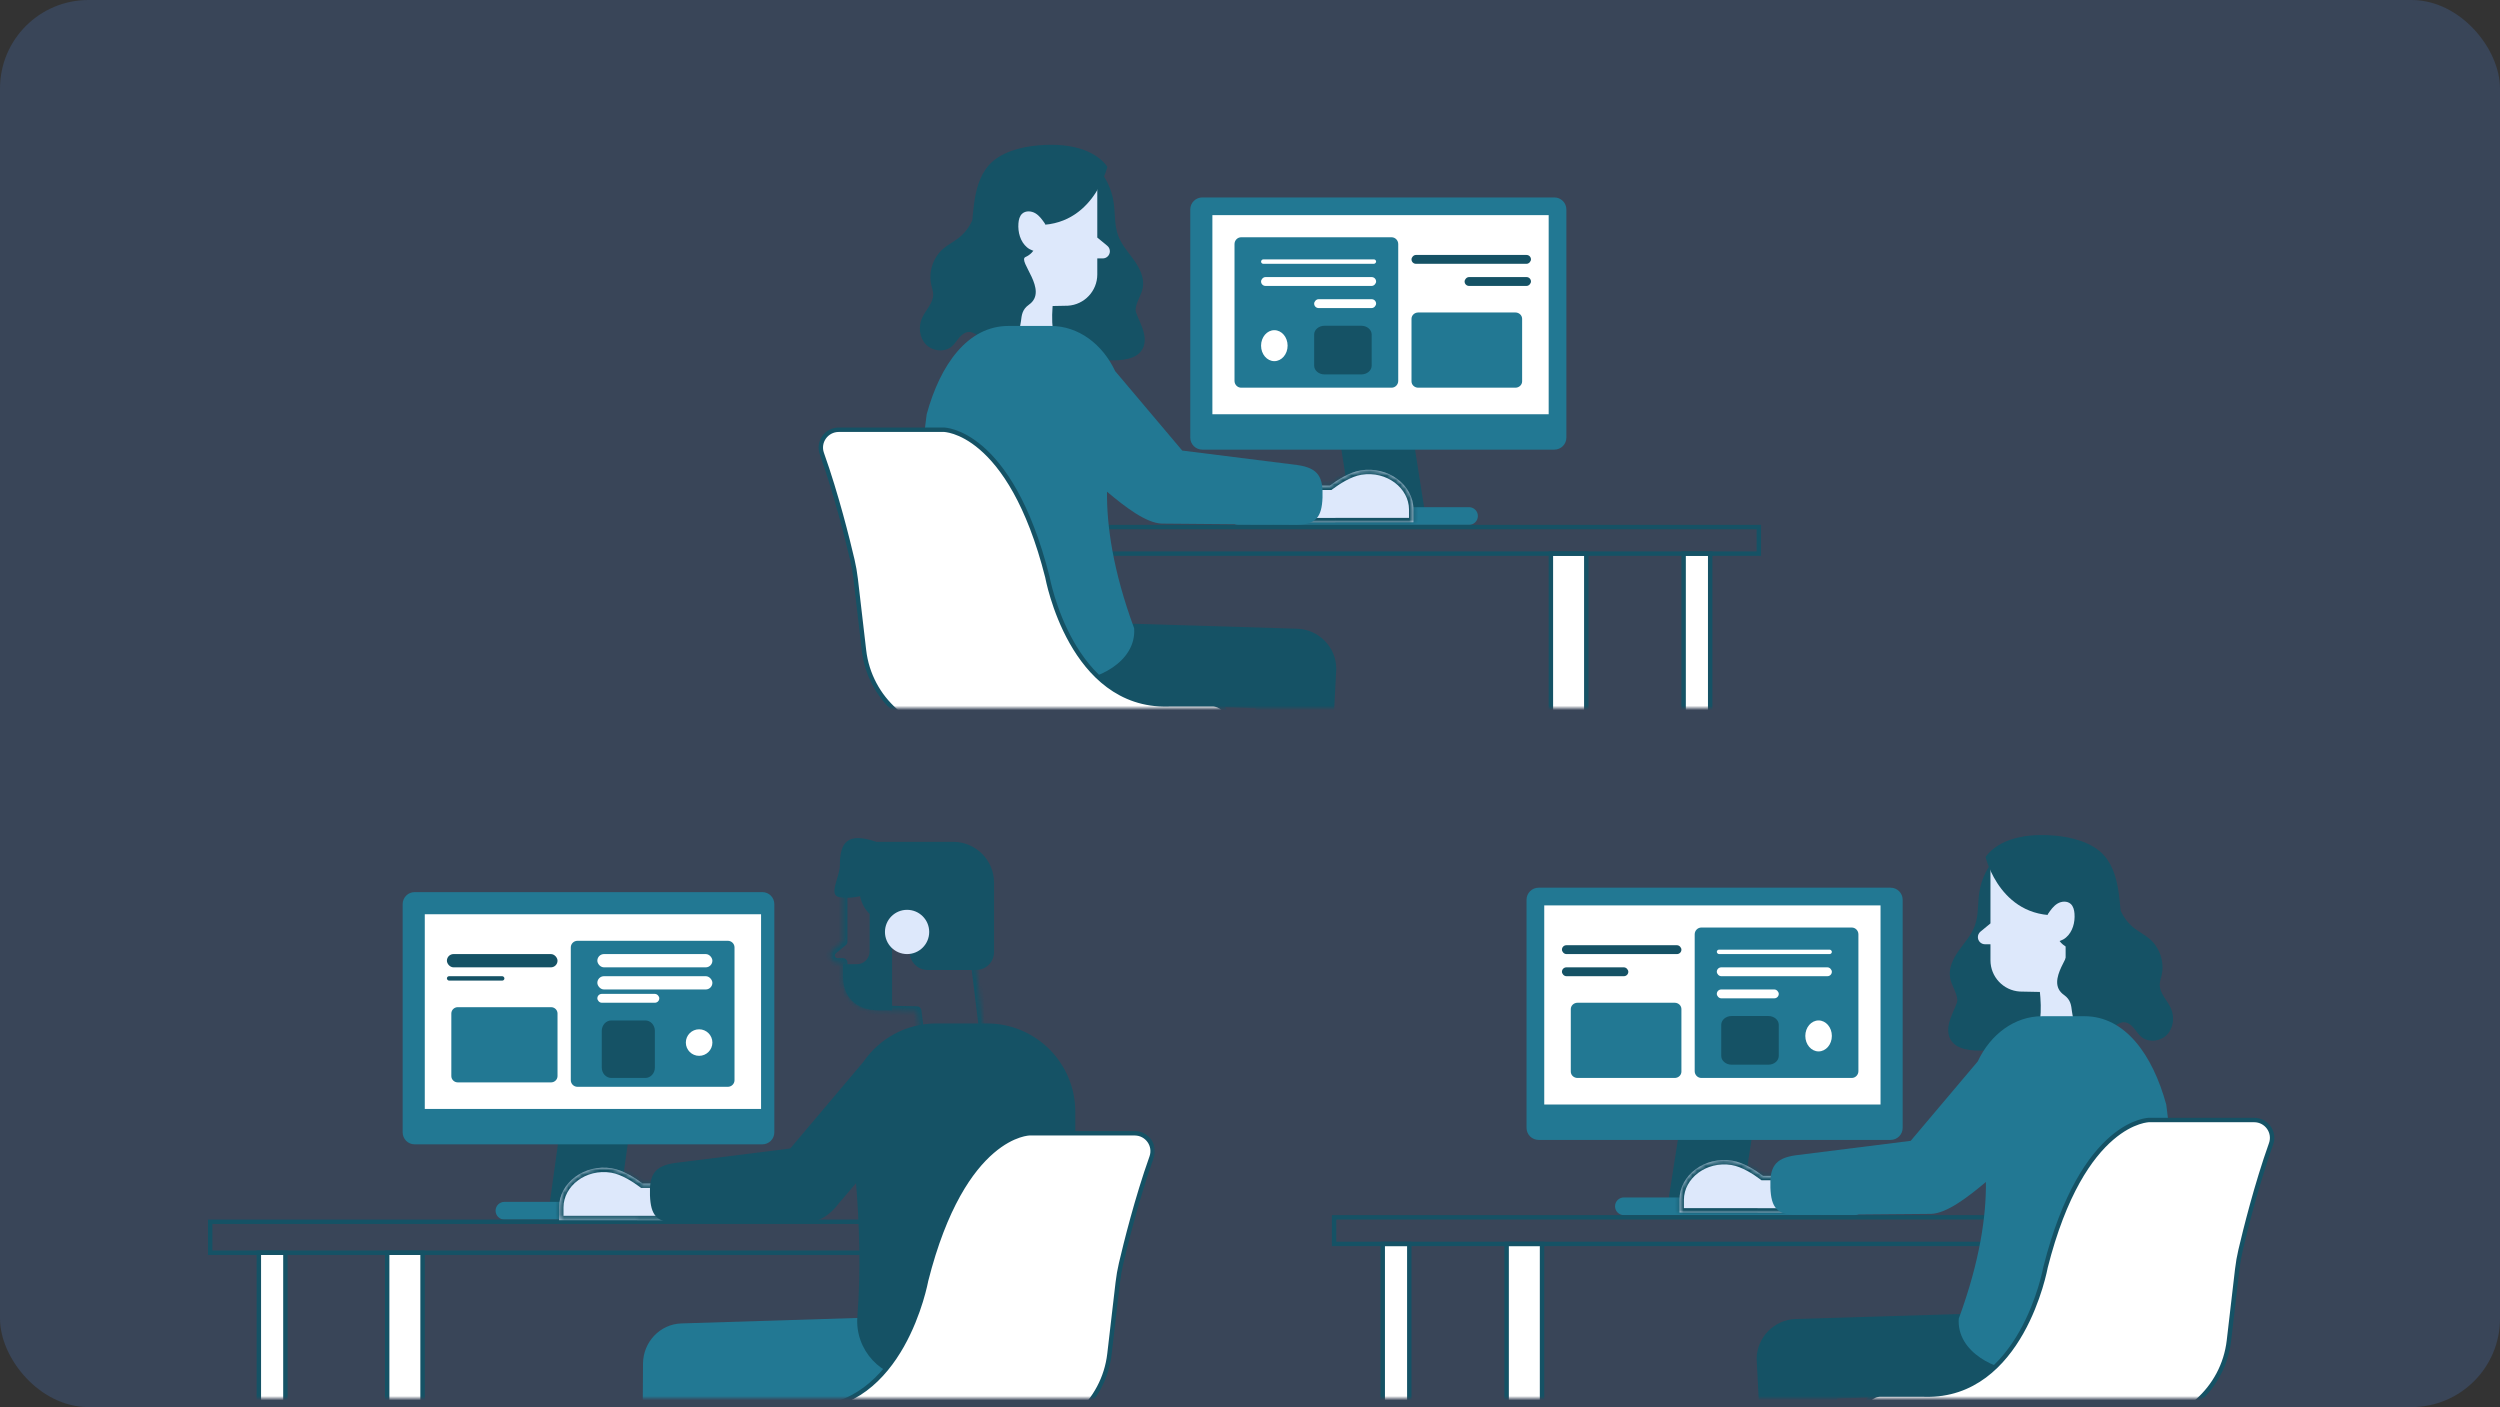 <svg width="565" height="318" viewBox="0 0 565 318" fill="none" xmlns="http://www.w3.org/2000/svg">
<rect x="0" y="0" width="565" height="318" fill="#333333" stroke="none"/>
<rect width="565" height="318" rx="20" fill="#548CEC" fill-opacity="0.2"/>
<mask id="mask0_2478_19780" style="mask-type:alpha" maskUnits="userSpaceOnUse" x="36" y="184" width="225" height="132">
<rect x="36" y="184" width="225" height="132" fill="#D9D9D9"/>
</mask>
<g mask="url(#mask0_2478_19780)">
<path d="M139.769 273.62H124L126.231 257.62H142L139.769 273.62Z" fill="#155265"/>
<path d="M172.301 258.62H93.699C92.208 258.62 91 257.406 91 255.909V204.332C91 202.834 92.208 201.62 93.699 201.62H172.301C173.792 201.62 175 202.834 175 204.332V255.909C175 257.406 173.792 258.62 172.301 258.62Z" fill="#227893"/>
<path d="M96 250.62H172V206.62H96V250.62Z" fill="white"/>
<path d="M112 273.62C112 272.516 112.895 271.62 114 271.62H166.184C167.187 271.62 168 272.516 168 273.62C168 274.725 167.186 275.62 166.184 275.62H114C112.895 275.62 112 274.725 112 273.62Z" fill="#227893"/>
<path d="M164.488 245.62H130.512C129.677 245.62 129 244.949 129 244.12V214.12C129 213.291 129.677 212.62 130.512 212.62H164.488C165.323 212.62 166 213.291 166 214.12V244.12C166 244.948 165.323 245.62 164.488 245.62Z" fill="#227893"/>
<path d="M124.536 244.62H103.464C102.655 244.62 102 243.979 102 243.187V229.053C102 228.261 102.655 227.62 103.464 227.62H124.536C125.345 227.62 126 228.261 126 229.053V243.187C126 243.978 125.344 244.62 124.536 244.62Z" fill="#227893"/>
<path d="M122.491 240.62H104.509C104.227 240.62 104 240.192 104 239.666V239.574C104 239.047 104.228 238.62 104.509 238.62H122.491C122.773 238.62 123 239.048 123 239.574V239.666C123.001 240.192 122.773 240.62 122.491 240.62Z" fill="#227893"/>
<path d="M114.503 243.62H104.497C104.222 243.62 104 242.979 104 242.189V242.051C104 241.26 104.223 240.62 104.497 240.62H114.503C114.778 240.62 115 241.262 115 242.051V242.189C115.001 242.979 114.778 243.62 114.503 243.62Z" fill="#227893"/>
<path d="M145.835 243.62H138.165C136.969 243.62 136 242.57 136 241.275V232.966C136 231.67 136.969 230.62 138.165 230.62H145.835C147.031 230.62 148 231.67 148 232.966V241.275C148.001 242.57 147.031 243.62 145.835 243.62Z" fill="#155265"/>
<path d="M64.5 283.12V378.526C64.5 379.494 63.86 380.12 63.25 380.12H59.75C59.14 380.12 58.5 379.494 58.5 378.526V283.12H64.5Z" fill="white" stroke="#155265"/>
<path d="M95.5 283.12V378.526C95.5 379.373 94.751 380.12 93.75 380.12H89.25C88.249 380.12 87.5 379.373 87.5 378.526V283.12H95.5Z" fill="white" stroke="#155265"/>
<path d="M240 299.62L234 296.114V294.62H240V299.62Z" fill="#7280A6"/>
<path d="M47.5 283.12V276.12H247.5V283.12H47.5Z" stroke="#155265"/>
<path d="M198 311.62H180V363.62H198V311.62Z" fill="#227893"/>
<mask id="path-17-inside-1_2478_19780" fill="white">
<path d="M207.499 215.166H220.112L222.362 233.446H207.854L207.235 228.431L197.153 228.227C193.421 227.996 190.513 224.901 190.513 221.162V217.54H189.28C188.39 217.54 187.668 216.818 187.668 215.928C187.668 215.446 187.883 214.989 188.256 214.683L190.513 212.825V200.137H207.499V215.166Z"/>
</mask>
<path d="M207.499 215.166H206.499C206.499 215.718 206.947 216.166 207.499 216.166V215.166ZM220.112 215.166L221.105 215.044C221.043 214.543 220.617 214.166 220.112 214.166V215.166ZM222.362 233.446V234.446C222.649 234.446 222.922 234.324 223.111 234.109C223.301 233.894 223.39 233.609 223.355 233.324L222.362 233.446ZM207.854 233.446L206.861 233.569C206.923 234.07 207.349 234.446 207.854 234.446V233.446ZM207.235 228.431L208.228 228.308C208.167 227.815 207.753 227.441 207.256 227.431L207.235 228.431ZM197.153 228.227L197.092 229.225C197.105 229.226 197.119 229.226 197.133 229.226L197.153 228.227ZM190.513 221.162H189.513V221.162L190.513 221.162ZM190.513 217.54H191.513C191.513 216.988 191.065 216.54 190.513 216.54V217.54ZM187.668 215.928L186.668 215.928V215.928H187.668ZM188.256 214.683L188.891 215.455L188.891 215.455L188.256 214.683ZM190.513 212.825L191.148 213.597C191.379 213.407 191.513 213.124 191.513 212.825H190.513ZM190.513 200.137V199.137C189.96 199.137 189.513 199.585 189.513 200.137H190.513ZM207.499 200.137H208.499C208.499 199.585 208.051 199.137 207.499 199.137V200.137ZM207.499 215.166V216.166H220.112V215.166V214.166H207.499V215.166ZM220.112 215.166L219.12 215.288L221.37 233.569L222.362 233.446L223.355 233.324L221.105 215.044L220.112 215.166ZM222.362 233.446V232.446H207.854V233.446V234.446H222.362V233.446ZM207.854 233.446L208.846 233.324L208.228 228.308L207.235 228.431L206.243 228.553L206.861 233.569L207.854 233.446ZM207.235 228.431L207.256 227.431L197.174 227.227L197.153 228.227L197.133 229.226L207.215 229.431L207.235 228.431ZM197.153 228.227L197.215 227.229C194.01 227.03 191.513 224.373 191.513 221.162L190.513 221.162L189.513 221.162C189.513 225.43 192.832 228.961 197.092 229.225L197.153 228.227ZM190.513 221.162H191.513V217.54H190.513H189.513V221.162H190.513ZM190.513 217.54V216.54H189.28V217.54V218.54H190.513V217.54ZM189.28 217.54V216.54C188.942 216.54 188.668 216.266 188.668 215.928H187.668H186.668C186.668 217.37 187.838 218.54 189.28 218.54V217.54ZM187.668 215.928L188.668 215.928C188.668 215.744 188.75 215.571 188.891 215.455L188.256 214.683L187.621 213.91C187.017 214.407 186.668 215.147 186.668 215.928L187.668 215.928ZM188.256 214.683L188.891 215.455L191.148 213.597L190.513 212.825L189.877 212.053L187.62 213.911L188.256 214.683ZM190.513 212.825H191.513V200.137H190.513H189.513V212.825H190.513ZM190.513 200.137V201.137H207.499V200.137V199.137H190.513V200.137ZM207.499 200.137H206.499V215.166H207.499H208.499V200.137H207.499Z" fill="#155265" mask="url(#path-17-inside-1_2478_19780)"/>
<path d="M189.812 195.547C189.812 190.53 191.344 187.953 198.057 190.255H215.421C220.521 190.255 224.655 194.39 224.655 199.49V215.166C224.655 217.403 222.842 219.216 220.605 219.216H209.65C207.414 219.216 205.601 217.403 205.601 215.166L205.108 208.328C205.091 208.332 203.542 208.683 201.608 208.534V228.342H198.805C193.03 228.342 190.51 225.036 190.51 220.455V217.912H193.639C194.729 217.913 195.725 217.299 196.217 216.327C196.421 215.924 196.527 215.477 196.527 215.024V206.524C195.559 205.624 194.776 204.347 194.369 202.55C192.943 202.851 191.402 203.05 189.72 202.772C187.095 202.337 189.812 198.207 189.812 195.547Z" fill="#155265"/>
<path d="M205 215.62C207.761 215.62 210 213.382 210 210.62C210 207.859 207.761 205.62 205 205.62C202.239 205.62 200 207.859 200 210.62C200 213.382 202.239 215.62 205 215.62Z" fill="#DDE8FB"/>
<path d="M162.888 363.62L163.156 317.147L202 315.94L201.459 297.62L153.993 299.095C149.181 299.244 145.348 303.269 145.32 308.2L145 363.511L162.888 363.62Z" fill="#227893"/>
<mask id="path-22-inside-2_2478_19780" fill="white">
<path d="M126.348 272.872C126.348 267.329 132.062 263.017 138.285 264.038C140.879 264.464 143.644 266.286 145.216 267.466H155.104L159.117 267.567V275.773H144.002V275.764L144.001 275.767H126.348V272.872Z"/>
</mask>
<path d="M126.348 272.872C126.348 267.329 132.062 263.017 138.285 264.038C140.879 264.464 143.644 266.286 145.216 267.466H155.104L159.117 267.567V275.773H144.002V275.764L144.001 275.767H126.348V272.872Z" fill="#DDE8FB"/>
<path d="M138.285 264.038L138.447 263.051L138.447 263.051L138.285 264.038ZM145.216 267.466L144.615 268.266L144.882 268.466H145.216V267.466ZM155.104 267.466L155.13 266.466L155.117 266.466H155.104V267.466ZM159.117 267.567H160.117V266.592L159.142 266.568L159.117 267.567ZM159.117 275.773V276.773H160.117V275.773H159.117ZM144.002 275.773H143.002V276.773H144.002V275.773ZM144.002 275.764H145.002L143.053 275.447L144.002 275.764ZM144.001 275.767V276.767H144.722L144.95 276.083L144.001 275.767ZM126.348 275.767H125.348V276.767H126.348V275.767ZM126.348 272.872H127.348C127.348 268.074 132.375 264.082 138.123 265.025L138.285 264.038L138.447 263.051C131.748 261.952 125.348 266.584 125.348 272.872H126.348ZM138.285 264.038L138.123 265.025C140.456 265.408 143.051 267.091 144.615 268.266L145.216 267.466L145.816 266.666C144.236 265.48 141.301 263.52 138.447 263.051L138.285 264.038ZM145.216 267.466V268.466H155.104V267.466V266.466H145.216V267.466ZM155.104 267.466L155.079 268.466L159.092 268.567L159.117 267.567L159.142 266.568L155.13 266.466L155.104 267.466ZM159.117 267.567H158.117V275.773H159.117H160.117V267.567H159.117ZM159.117 275.773V274.773H144.002V275.773V276.773H159.117V275.773ZM144.002 275.773H145.002V275.764H144.002H143.002V275.773H144.002ZM144.002 275.764L143.053 275.447L143.052 275.45L144.001 275.767L144.95 276.083L144.951 276.08L144.002 275.764ZM144.001 275.767V274.767H126.348V275.767V276.767H144.001V275.767ZM126.348 275.767H127.348V272.872H126.348H125.348V275.767H126.348Z" fill="#155265" mask="url(#path-22-inside-2_2478_19780)"/>
<path d="M223.057 231.298C234.079 231.298 243.015 240.233 243.015 251.255V311.592H206.804C199.185 311.592 193.157 305.104 193.767 297.51C194.608 287.034 194.162 276.044 193.467 267.406L189.612 271.901C188.105 273.942 185.751 275.97 183.216 276.062L153.19 276.321C153.088 276.326 152.985 276.327 152.883 276.327C148.422 276.327 147.056 274.657 146.894 270.162C146.726 265.564 147.808 263.503 152.586 262.824L178.599 259.556L195.112 239.996C198.707 234.744 204.748 231.298 211.593 231.298H223.057Z" fill="#155265"/>
<path d="M256.425 256.12C259.242 256.12 261.198 258.879 260.263 261.503C256.951 270.797 254.408 281.092 253.369 285.53C253.036 286.956 252.784 288.396 252.615 289.851L250.737 305.993C249.469 316.891 240.17 325.12 229.109 325.12H172.004C170.065 325.12 168.5 323.561 168.5 321.646C168.5 319.731 170.065 318.171 172.004 318.171H181.509L182.033 318.189C192.982 318.445 199.786 311.286 203.832 304.125C205.89 300.483 207.251 296.815 208.098 294.061C208.521 292.683 208.817 291.531 209.007 290.723C209.102 290.319 209.17 290 209.215 289.781C209.237 289.672 209.255 289.588 209.266 289.53C209.271 289.502 209.275 289.479 209.277 289.464C209.279 289.457 209.281 289.451 209.281 289.447L209.282 289.443C213.529 272.664 219.457 264.343 224.26 260.216C226.663 258.151 228.793 257.128 230.307 256.621C231.064 256.368 231.669 256.243 232.079 256.181C232.284 256.15 232.441 256.134 232.543 256.127C232.594 256.123 232.632 256.122 232.655 256.121C232.666 256.121 232.674 256.12 232.679 256.12H256.425Z" fill="white" stroke="#155265"/>
<rect x="135" y="215.62" width="26" height="3" rx="1.5" fill="white"/>
<rect x="135" y="220.62" width="26" height="3" rx="1.5" fill="white"/>
<rect x="101" y="215.62" width="25" height="3" rx="1.5" fill="#155265"/>
<rect x="135" y="224.62" width="14" height="2" rx="1" fill="white"/>
<rect x="101" y="220.62" width="13" height="1" rx="0.5" fill="#155265"/>
<path d="M161 235.62C161 237.277 159.657 238.62 158 238.62C156.343 238.62 155 237.277 155 235.62C155 233.963 156.343 232.62 158 232.62C159.657 232.62 161 233.963 161 235.62Z" fill="white"/>
</g>
<mask id="mask1_2478_19780" style="mask-type:alpha" maskUnits="userSpaceOnUse" x="295" y="184" width="225" height="132">
<rect x="295" y="184" width="225" height="132" fill="#D9D9D9"/>
</mask>
<g mask="url(#mask1_2478_19780)">
<path d="M451.495 193.351C449.281 195.594 447.798 198.548 447.323 201.663C446.938 204.188 447.187 206.837 446.304 209.234C445.536 211.32 443.986 213.004 442.699 214.817C441.411 216.631 440.331 218.813 440.722 221.001C441.024 222.692 442.174 224.161 442.36 225.868C442.536 227.479 438.405 232.4 441.361 235.654C444.611 239.232 456.442 236.711 458.998 234.631C460.294 233.576 461.054 232.007 461.634 230.44C462.185 228.949 462.609 227.411 462.9 225.848C463.113 224.703 463.26 223.527 463.743 222.467C464.601 220.584 466.384 219.323 467.763 217.78C470.381 214.851 471.548 210.685 470.832 206.823C470.116 202.962 467.534 199.49 464.04 197.694" fill="#155265"/>
<path d="M460.671 221.461C460.671 221.461 461.879 228.701 460.7 231.666C459.521 234.631 457.135 237.617 457.135 237.617C457.135 237.617 475.795 235.599 474.888 229.735C473.982 223.87 470.442 218.244 470.442 218.244L460.671 221.461Z" fill="#DDE8FB"/>
<path d="M466.831 196V224.299L456.485 224.09C452.753 223.859 449.845 220.764 449.845 217.025V213.403H448.612C447.722 213.403 447 212.681 447 211.791C447 211.309 447.215 210.852 447.588 210.546L449.845 208.688V196H466.831Z" fill="#DDE8FB"/>
<path d="M464.269 188.841C468.234 189.176 472.926 190.374 475.544 193.358C477.661 195.771 478.477 199.049 478.887 202.231C479.039 203.417 479.146 204.614 479.269 205.807C479.97 207.375 481.048 208.777 482.411 209.828C483.5 210.669 484.752 211.29 485.8 212.183C488.122 214.161 489.213 217.47 488.521 220.438C488.364 221.112 488.122 221.774 488.101 222.464C488.041 224.472 489.779 226.021 490.607 227.852C491.486 229.796 491.23 232.28 489.753 233.828C488.276 235.375 485.585 235.696 483.94 234.332C483.234 233.747 482.763 232.935 482.161 232.244C481.56 231.553 480.723 230.95 479.808 231.029C479.04 231.095 478.403 231.621 477.718 231.977C475.653 233.051 472.517 233.751 470.572 232.479C466.781 230 469.564 227.052 466.453 224.854C461.885 221.625 469.157 214.916 467.232 214.081C465.307 213.247 463.168 210.535 466.714 206.71C452.222 208.483 448.738 193.683 448.738 193.683C450.947 190.579 455.912 188.135 464.269 188.841Z" fill="#155265"/>
<path d="M462.825 206.578C463.431 205.685 464.068 204.768 464.988 204.212C465.909 203.657 467.2 203.568 467.995 204.298C468.58 204.835 468.773 205.677 468.835 206.471C468.989 208.458 468.419 210.601 466.91 211.886C465.401 213.171 462.865 213.269 461.549 211.776C461.516 211.652 461.483 211.528 461.45 211.403" fill="#DDE8FB"/>
<path d="M393.645 271.62H377L379.355 256.62H396L393.645 271.62Z" fill="#155265"/>
<path d="M427.269 257.62H347.731C346.223 257.62 345 256.406 345 254.909V203.332C345 201.834 346.223 200.62 347.731 200.62H427.269C428.777 200.62 430 201.834 430 203.332V254.909C430 256.406 428.777 257.62 427.269 257.62Z" fill="#227893"/>
<path d="M349 249.62H425V204.62H349V249.62Z" fill="white"/>
<path d="M365 272.62C365 271.516 365.895 270.62 367 270.62H419.184C420.187 270.62 421 271.516 421 272.62C421 273.725 420.186 274.62 419.184 274.62H367C365.895 274.62 365 273.725 365 272.62Z" fill="#227893"/>
<path d="M418.488 243.62H384.512C383.677 243.62 383 242.929 383 242.075V211.166C383 210.312 383.677 209.62 384.512 209.62H418.488C419.323 209.62 420 210.312 420 211.166V242.075C420 242.928 419.323 243.62 418.488 243.62Z" fill="#227893"/>
<path d="M378.475 243.62H356.525C355.682 243.62 355 242.979 355 242.187V228.053C355 227.261 355.682 226.62 356.525 226.62H378.475C379.318 226.62 380 227.261 380 228.053V242.187C380 242.978 379.317 243.62 378.475 243.62Z" fill="#227893"/>
<path d="M375.491 238.62H357.509C357.227 238.62 357 238.406 357 238.143V238.097C357 237.833 357.228 237.62 357.509 237.62H375.491C375.773 237.62 376 237.834 376 238.097V238.143C376.001 238.406 375.773 238.62 375.491 238.62Z" fill="#227893"/>
<path d="M368.458 240.62H357.542C357.242 240.62 357 240.406 357 240.143V240.097C357 239.833 357.243 239.62 357.542 239.62H368.458C368.758 239.62 369 239.834 369 240.097V240.143C369.001 240.406 368.758 240.62 368.458 240.62Z" fill="#227893"/>
<path d="M399.654 240.62H391.346C390.05 240.62 389 239.731 389 238.635V231.605C389 230.509 390.05 229.62 391.346 229.62H399.654C400.95 229.62 402 230.509 402 231.605V238.635C402.001 239.731 400.95 240.62 399.654 240.62Z" fill="#155265"/>
<path d="M318.5 281.12V376.526C318.5 377.494 317.86 378.12 317.25 378.12H313.75C313.14 378.12 312.5 377.494 312.5 376.526V281.12H318.5Z" fill="white" stroke="#155265"/>
<path d="M348.5 281.12V376.526C348.5 377.373 347.751 378.12 346.75 378.12H342.25C341.249 378.12 340.5 377.373 340.5 376.526V281.12H348.5Z" fill="white" stroke="#155265"/>
<path d="M494 297.62L487 294.114V292.62H494V297.62Z" fill="#7280A6"/>
<path d="M301.5 281.12V275.12H500.5V281.12H301.5Z" stroke="#155265"/>
<path d="M451 308.62H433L435.773 366.62H445.887L451 308.62Z" fill="#155265"/>
<path d="M409.534 367.533L415.252 316.054L455 314.853L454.446 296.62L405.875 298.088C400.951 298.236 397.029 302.242 397 307.15L400.184 368.62L409.534 367.533Z" fill="#155265"/>
<mask id="path-53-inside-3_2478_19780" fill="white">
<path d="M379.564 271.146C379.564 265.603 385.278 261.29 391.502 262.312C394.095 262.738 396.861 264.559 398.433 265.739H408.321L412.334 265.841V274.047H397.219V274.036L397.218 274.039H379.564V271.146Z"/>
</mask>
<path d="M379.564 271.146C379.564 265.603 385.278 261.29 391.502 262.312C394.095 262.738 396.861 264.559 398.433 265.739H408.321L412.334 265.841V274.047H397.219V274.036L397.218 274.039H379.564V271.146Z" fill="#DDE8FB"/>
<path d="M391.502 262.312L391.664 261.325L391.664 261.325L391.502 262.312ZM398.433 265.739L397.832 266.539L398.099 266.739H398.433V265.739ZM408.321 265.739L408.347 264.74L408.334 264.739H408.321V265.739ZM412.334 265.841H413.334V264.866L412.359 264.841L412.334 265.841ZM412.334 274.047V275.047H413.334V274.047H412.334ZM397.219 274.047H396.219V275.047H397.219V274.047ZM397.219 274.036H398.219L396.27 273.72L397.219 274.036ZM397.218 274.039V275.039H397.939L398.166 274.355L397.218 274.039ZM379.564 274.039H378.564V275.039H379.564V274.039ZM379.564 271.146H380.564C380.564 266.348 385.592 262.355 391.34 263.298L391.502 262.312L391.664 261.325C384.965 260.225 378.564 264.858 378.564 271.146H379.564ZM391.502 262.312L391.34 263.298C393.672 263.681 396.268 265.365 397.832 266.539L398.433 265.739L399.033 264.94C397.453 263.753 394.518 261.794 391.664 261.325L391.502 262.312ZM398.433 265.739V266.739H408.321V265.739V264.739H398.433V265.739ZM408.321 265.739L408.296 266.739L412.309 266.841L412.334 265.841L412.359 264.841L408.347 264.74L408.321 265.739ZM412.334 265.841H411.334V274.047H412.334H413.334V265.841H412.334ZM412.334 274.047V273.047H397.219V274.047V275.047H412.334V274.047ZM397.219 274.047H398.219V274.036H397.219H396.219V274.047H397.219ZM397.219 274.036L396.27 273.72L396.269 273.723L397.218 274.039L398.166 274.355L398.167 274.352L397.219 274.036ZM397.218 274.039V273.039H379.564V274.039V275.039H397.218V274.039ZM379.564 274.039H380.564V271.146H379.564H378.564V274.039H379.564Z" fill="#155265" mask="url(#path-53-inside-3_2478_19780)"/>
<path d="M471.094 229.665C480.298 229.665 486.505 238.4 489.569 249.623L496.312 303.372L457.521 309.962C451.158 309.962 442.169 305.604 442.679 298.009C447.491 284.938 448.897 274.728 448.816 267.127C444.619 270.654 439.957 274.207 436.434 274.334L406.408 274.593C406.305 274.597 406.203 274.599 406.101 274.599C401.64 274.599 400.275 272.93 400.112 268.435C399.945 263.837 401.027 261.775 405.805 261.096L431.817 257.828L446.973 239.877C449.826 233.783 455.271 229.665 461.52 229.665H471.094Z" fill="#227893"/>
<path d="M509.425 253.12C512.242 253.12 514.198 255.879 513.263 258.503C509.951 267.797 507.408 278.092 506.369 282.53C506.036 283.956 505.784 285.396 505.615 286.851L503.737 302.993C502.469 313.891 493.17 322.12 482.109 322.12H425.004C423.065 322.12 421.5 320.561 421.5 318.646C421.5 316.731 423.065 315.171 425.004 315.171H434.509L435.033 315.189C445.982 315.445 452.786 308.286 456.832 301.125C458.89 297.483 460.251 293.815 461.098 291.061C461.521 289.683 461.817 288.531 462.007 287.723C462.102 287.319 462.17 287 462.215 286.781C462.237 286.672 462.255 286.588 462.266 286.53C462.271 286.502 462.275 286.479 462.277 286.464C462.279 286.457 462.281 286.451 462.281 286.447L462.282 286.443C466.529 269.664 472.457 261.343 477.26 257.216C479.663 255.151 481.793 254.128 483.307 253.621C484.064 253.368 484.669 253.243 485.079 253.181C485.284 253.15 485.441 253.134 485.543 253.127C485.594 253.123 485.632 253.122 485.655 253.121C485.666 253.121 485.674 253.12 485.679 253.12H509.425Z" fill="white" stroke="#155265"/>
<rect x="388" y="214.62" width="26" height="1" rx="0.5" fill="white"/>
<rect x="388" y="218.62" width="26" height="2" rx="1" fill="white"/>
<rect x="353" y="213.62" width="27" height="2" rx="1" fill="#155265"/>
<rect x="388" y="223.62" width="14" height="2" rx="1" fill="white"/>
<rect x="353" y="218.62" width="15" height="2" rx="1" fill="#155265"/>
<path d="M414 234.12C414 236.053 412.657 237.62 411 237.62C409.343 237.62 408 236.053 408 234.12C408 232.187 409.343 230.62 411 230.62C412.657 230.619 414 232.187 414 234.12Z" fill="white"/>
</g>
<mask id="mask2_2478_19780" style="mask-type:alpha" maskUnits="userSpaceOnUse" x="179" y="28" width="225" height="132">
<rect width="225" height="132" transform="matrix(-1 0 0 1 404 28)" fill="#D9D9D9"/>
</mask>
<g mask="url(#mask2_2478_19780)">
<path d="M247.505 37.351C249.719 39.594 251.202 42.548 251.677 45.663C252.062 48.188 251.813 50.837 252.696 53.234C253.464 55.32 255.014 57.004 256.301 58.818C257.589 60.631 258.669 62.813 258.278 65.001C257.976 66.692 256.826 68.161 256.64 69.868C256.464 71.479 260.595 76.4 257.639 79.654C254.389 83.232 242.558 80.711 240.002 78.631C238.706 77.576 237.946 76.007 237.366 74.44C236.815 72.949 236.391 71.411 236.1 69.848C235.887 68.703 235.74 67.527 235.257 66.467C234.399 64.584 232.616 63.323 231.237 61.78C228.619 58.851 227.452 54.684 228.168 50.823C228.884 46.962 231.466 43.49 234.96 41.694" fill="#155265"/>
<path d="M238.329 65.461C238.329 65.461 237.121 72.701 238.3 75.666C239.479 78.631 241.865 81.617 241.865 81.617C241.865 81.617 223.205 79.599 224.112 73.735C225.018 67.87 228.558 62.244 228.558 62.244L238.329 65.461Z" fill="#DDE8FB"/>
<path d="M231.001 41V69.299L241.347 69.09C245.079 68.859 247.987 65.764 247.987 62.025V58.403H249.22C250.11 58.403 250.832 57.681 250.832 56.791C250.832 56.309 250.617 55.852 250.244 55.546L247.987 53.688V41H231.001Z" fill="#DDE8FB"/>
<path d="M234.731 32.841C230.766 33.176 226.074 34.374 223.456 37.358C221.339 39.771 220.523 43.049 220.113 46.23C219.961 47.417 219.854 48.614 219.731 49.807C219.03 51.375 217.952 52.777 216.589 53.828C215.5 54.669 214.248 55.29 213.2 56.183C210.878 58.161 209.787 61.47 210.479 64.438C210.636 65.112 210.878 65.774 210.899 66.464C210.959 68.472 209.221 70.021 208.393 71.852C207.514 73.796 207.77 76.28 209.247 77.828C210.724 79.375 213.415 79.695 215.06 78.332C215.766 77.747 216.237 76.935 216.839 76.244C217.44 75.553 218.277 74.95 219.192 75.029C219.96 75.095 220.597 75.621 221.282 75.977C223.347 77.051 226.483 77.751 228.428 76.479C232.219 73.999 229.436 71.052 232.547 68.854C237.115 65.625 229.843 58.916 231.768 58.081C233.693 57.247 235.832 54.535 232.286 50.71C246.778 52.483 250.262 37.683 250.262 37.683C248.053 34.58 243.088 32.135 234.731 32.841Z" fill="#155265"/>
<path d="M236.175 50.578C235.569 49.685 234.932 48.768 234.012 48.212C233.091 47.657 231.8 47.568 231.005 48.298C230.42 48.835 230.227 49.677 230.165 50.471C230.011 52.458 230.581 54.6 232.09 55.886C233.599 57.171 236.135 57.269 237.451 55.776C237.484 55.652 237.517 55.528 237.55 55.404" fill="#DDE8FB"/>
<path d="M305.355 115.62H322L319.645 100.62H303L305.355 115.62Z" fill="#155265"/>
<path d="M271.731 101.62H351.269C352.777 101.62 354 100.406 354 98.909V47.332C354 45.834 352.777 44.62 351.269 44.62H271.731C270.223 44.62 269 45.834 269 47.332V98.909C269 100.406 270.223 101.62 271.731 101.62Z" fill="#227893"/>
<path d="M350 93.62L274 93.62V48.62L350 48.62V93.62Z" fill="white"/>
<path d="M334 116.62C334 115.516 333.105 114.62 332 114.62H279.816C278.813 114.62 278 115.516 278 116.62C278 117.725 278.814 118.62 279.816 118.62H332C333.105 118.62 334 117.725 334 116.62Z" fill="#227893"/>
<path d="M280.512 87.62H314.488C315.323 87.62 316 86.929 316 86.075V55.166C316 54.312 315.323 53.62 314.488 53.62H280.512C279.677 53.62 279 54.312 279 55.166V86.075C279 86.928 279.677 87.62 280.512 87.62Z" fill="#227893"/>
<path d="M320.525 87.62H342.475C343.318 87.62 344 86.979 344 86.187V72.053C344 71.261 343.318 70.62 342.475 70.62H320.525C319.682 70.62 319 71.261 319 72.053V86.187C319 86.978 319.683 87.62 320.525 87.62Z" fill="#227893"/>
<path d="M323.509 82.62H341.491C341.773 82.62 342 82.406 342 82.143V82.097C342 81.833 341.772 81.62 341.491 81.62H323.509C323.227 81.62 323 81.834 323 82.097V82.143C322.999 82.406 323.227 82.62 323.509 82.62Z" fill="#227893"/>
<path d="M330.542 84.62H341.458C341.758 84.62 342 84.406 342 84.143V84.097C342 83.833 341.757 83.62 341.458 83.62H330.542C330.242 83.62 330 83.834 330 84.097V84.143C329.999 84.406 330.242 84.62 330.542 84.62Z" fill="#227893"/>
<path d="M299.346 84.62H307.654C308.95 84.62 310 83.731 310 82.635V75.605C310 74.509 308.95 73.62 307.654 73.62H299.346C298.05 73.62 297 74.509 297 75.605V82.635C296.999 83.731 298.05 84.62 299.346 84.62Z" fill="#155265"/>
<path d="M380.5 125.12V220.526C380.5 221.494 381.14 222.12 381.75 222.12H385.25C385.86 222.12 386.5 221.494 386.5 220.526V125.12H380.5Z" fill="white" stroke="#155265"/>
<path d="M350.5 125.12V220.526C350.5 221.373 351.249 222.12 352.25 222.12H356.75C357.751 222.12 358.5 221.373 358.5 220.526V125.12H350.5Z" fill="white" stroke="#155265"/>
<path d="M205 141.62L212 138.114V136.62H205V141.62Z" fill="#7280A6"/>
<path d="M397.5 125.12V119.12L198.5 119.12V125.12L397.5 125.12Z" stroke="#155265"/>
<path d="M248 152.62H266L263.227 210.62H253.113L248 152.62Z" fill="#155265"/>
<path d="M289.466 211.533L283.748 160.054L244 158.853L244.554 140.62L293.125 142.088C298.049 142.236 301.971 146.242 302 151.15L298.816 212.62L289.466 211.533Z" fill="#155265"/>
<mask id="path-84-inside-4_2478_19780" fill="white">
<path d="M319.436 115.146C319.436 109.603 313.722 105.29 307.498 106.312C304.905 106.738 302.139 108.559 300.567 109.739H290.679L286.666 109.841V118.047H301.781V118.036L301.782 118.039H319.436V115.146Z"/>
</mask>
<path d="M319.436 115.146C319.436 109.603 313.722 105.29 307.498 106.312C304.905 106.738 302.139 108.559 300.567 109.739H290.679L286.666 109.841V118.047H301.781V118.036L301.782 118.039H319.436V115.146Z" fill="#DDE8FB"/>
<path d="M307.498 106.312L307.336 105.325L307.336 105.325L307.498 106.312ZM300.567 109.739L301.168 110.539L300.901 110.739H300.567V109.739ZM290.679 109.739L290.653 108.74L290.666 108.739H290.679V109.739ZM286.666 109.841H285.666V108.866L286.641 108.841L286.666 109.841ZM286.666 118.047V119.047H285.666V118.047H286.666ZM301.781 118.047H302.781V119.047H301.781V118.047ZM301.781 118.036H300.781L302.73 117.72L301.781 118.036ZM301.782 118.039V119.039H301.061L300.834 118.355L301.782 118.039ZM319.436 118.039H320.436V119.039H319.436V118.039ZM319.436 115.146H318.436C318.436 110.348 313.408 106.355 307.66 107.298L307.498 106.312L307.336 105.325C314.035 104.225 320.436 108.858 320.436 115.146H319.436ZM307.498 106.312L307.66 107.298C305.328 107.681 302.732 109.365 301.168 110.539L300.567 109.739L299.967 108.94C301.547 107.753 304.482 105.794 307.336 105.325L307.498 106.312ZM300.567 109.739V110.739H290.679V109.739V108.739H300.567V109.739ZM290.679 109.739L290.704 110.739L286.691 110.841L286.666 109.841L286.641 108.841L290.653 108.74L290.679 109.739ZM286.666 109.841H287.666V118.047H286.666H285.666V109.841H286.666ZM286.666 118.047V117.047H301.781V118.047V119.047H286.666V118.047ZM301.781 118.047H300.781V118.036H301.781H302.781V118.047H301.781ZM301.781 118.036L302.73 117.72L302.731 117.723L301.782 118.039L300.834 118.355L300.833 118.352L301.781 118.036ZM301.782 118.039V117.039H319.436V118.039V119.039H301.782V118.039ZM319.436 118.039H318.436V115.146H319.436H320.436V118.039H319.436Z" fill="#155265" mask="url(#path-84-inside-4_2478_19780)"/>
<path d="M227.907 73.665C218.703 73.665 212.495 82.4 209.431 93.623L202.688 147.372L241.479 153.962C247.842 153.962 256.831 149.604 256.321 142.009C251.509 128.938 250.103 118.728 250.184 111.127C254.381 114.654 259.043 118.207 262.566 118.334L292.592 118.593C292.695 118.597 292.797 118.599 292.899 118.599C297.36 118.599 298.726 116.93 298.889 112.435C299.056 107.837 297.974 105.775 293.196 105.096L267.184 101.828L252.028 83.877C249.175 77.783 243.729 73.665 237.48 73.665H227.907Z" fill="#227893"/>
<path d="M189.575 97.12C186.758 97.12 184.802 99.879 185.737 102.503C189.049 111.797 191.592 122.092 192.631 126.53C192.964 127.956 193.216 129.396 193.385 130.851L195.263 146.993C196.531 157.891 205.83 166.12 216.891 166.12H273.996C275.935 166.12 277.5 164.561 277.5 162.646C277.5 160.731 275.935 159.171 273.996 159.171H264.491L263.967 159.189C253.018 159.445 246.214 152.286 242.168 145.125C240.11 141.483 238.749 137.815 237.902 135.061C237.479 133.683 237.183 132.531 236.993 131.723C236.898 131.319 236.83 131 236.785 130.781C236.763 130.672 236.745 130.588 236.734 130.53C236.729 130.502 236.725 130.479 236.723 130.464C236.721 130.457 236.719 130.451 236.719 130.447L236.718 130.443C232.471 113.664 226.543 105.343 221.74 101.216C219.337 99.151 217.207 98.128 215.693 97.621C214.936 97.368 214.331 97.243 213.921 97.181C213.716 97.15 213.559 97.134 213.457 97.127C213.406 97.123 213.368 97.122 213.345 97.121C213.334 97.121 213.326 97.12 213.321 97.12H189.575Z" fill="white" stroke="#155265"/>
<rect width="26" height="1" rx="0.5" transform="matrix(-1 0 0 1 311 58.62)" fill="white"/>
<rect width="26" height="2" rx="1" transform="matrix(-1 0 0 1 311 62.62)" fill="white"/>
<rect width="27" height="2" rx="1" transform="matrix(-1 0 0 1 346 57.62)" fill="#155265"/>
<rect width="14" height="2" rx="1" transform="matrix(-1 0 0 1 311 67.62)" fill="white"/>
<rect width="15" height="2" rx="1" transform="matrix(-1 0 0 1 346 62.62)" fill="#155265"/>
<path d="M285 78.12C285 80.053 286.343 81.62 288 81.62C289.657 81.62 291 80.053 291 78.12C291 76.187 289.657 74.62 288 74.62C286.343 74.62 285 76.187 285 78.12Z" fill="white"/>
</g>
</svg>
